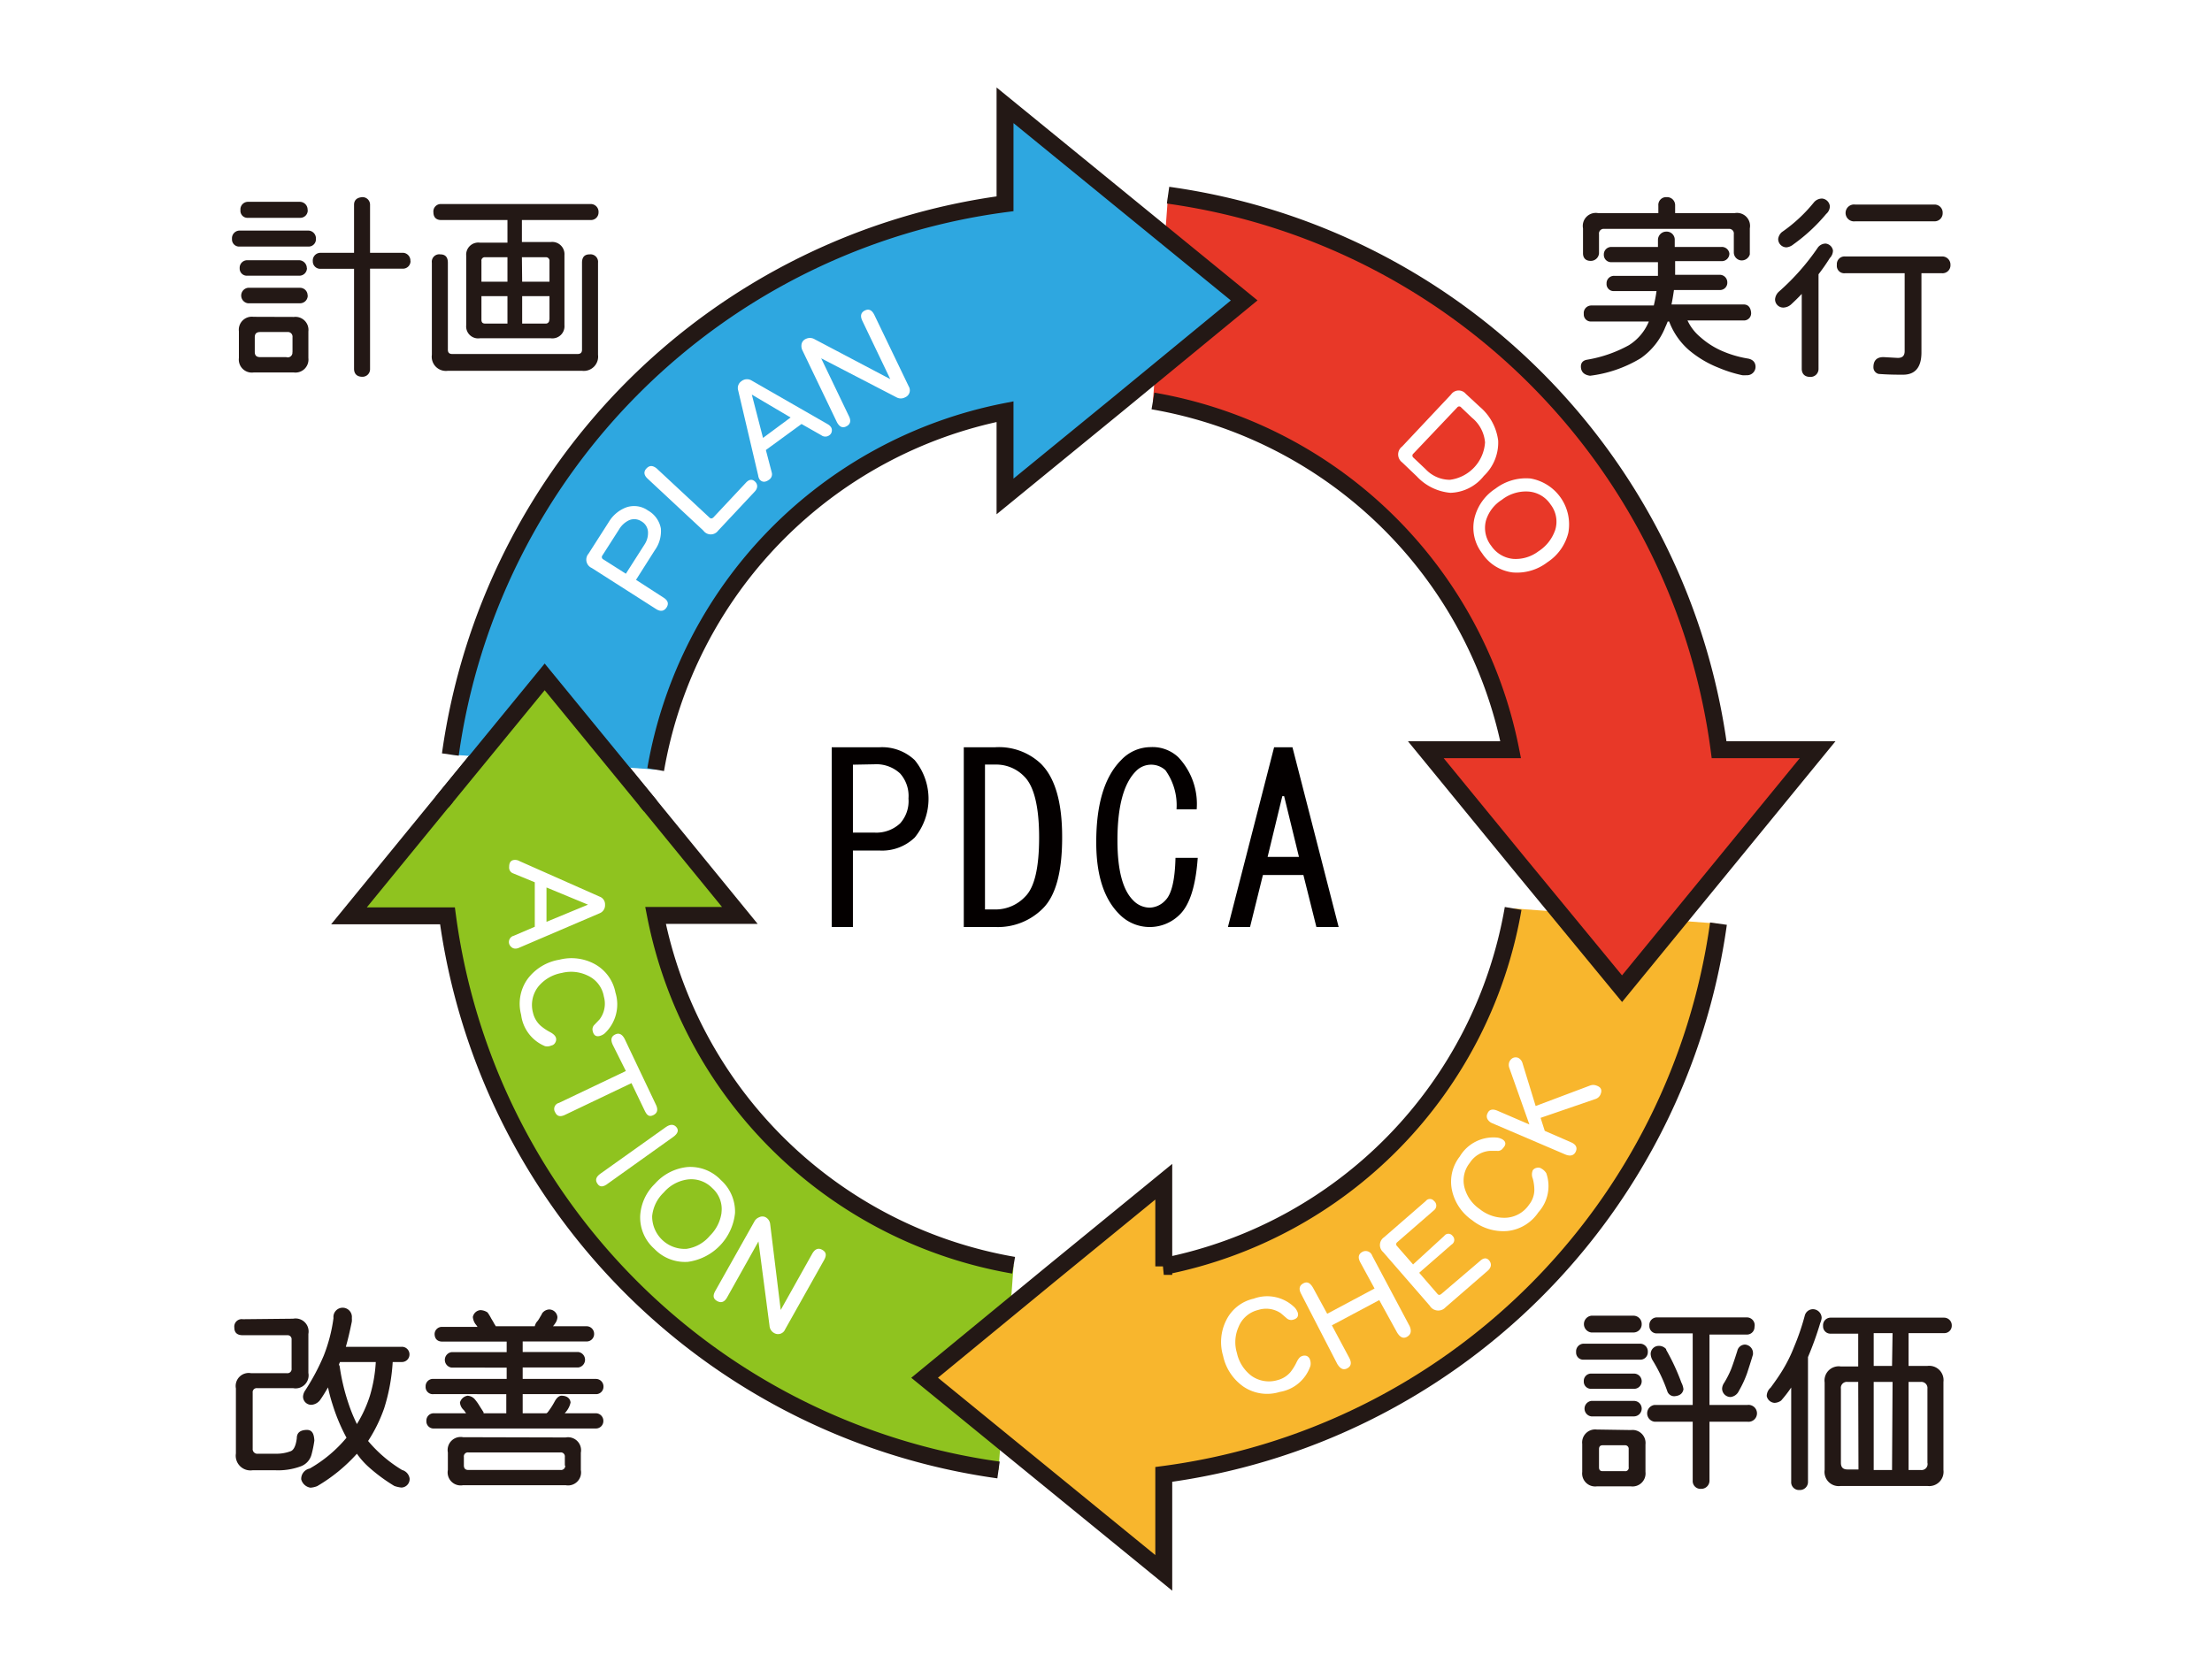 <svg xmlns="http://www.w3.org/2000/svg" xmlns:xlink="http://www.w3.org/1999/xlink" width="59.97mm" height="45.51mm" viewBox="0 0 170 129"><defs><style>.cls-1{fill:none;}.cls-2{clip-path:url(#clip-path);}.cls-3{fill:#fff;}.cls-4{fill:#8fc31f;}.cls-4,.cls-5,.cls-6,.cls-7{stroke:#231815;stroke-width:1.3px;}.cls-5{fill:#f8b62d;}.cls-6{fill:#e83828;}.cls-7{fill:#2ea7e0;}.cls-8{fill:#040000;}.cls-9{fill:#231815;}</style><clipPath id="clip-path"><rect class="cls-1" width="170" height="129"/></clipPath></defs><g id="レイヤー_2" data-name="レイヤー 2"><g id="文字"><g class="cls-2"><rect class="cls-3" width="170" height="129"/><path class="cls-4" d="M76.74,113A49.63,49.63,0,0,1,34.39,70.4H26.82L41.86,52l15,18.37H50.38A33.92,33.92,0,0,0,77.9,97.26"/><path class="cls-5" d="M132.07,71a49.62,49.62,0,0,1-42.63,42.34v7.57l-18.38-15h0l9.73-8h0l8.65-7.07v6.51a33.92,33.92,0,0,0,26.85-27.52"/><path class="cls-6" d="M89.77,15a49.61,49.61,0,0,1,42.35,42.63h7.57L124.66,76h0l-8-9.72h0l-7.08-8.65h6.52A33.9,33.9,0,0,0,88.61,30.82"/><path class="cls-7" d="M34.61,58A49.61,49.61,0,0,1,77.24,15.66V8.09l18.38,15h0l-9.73,8h0l-8.65,7.07V31.64A33.92,33.92,0,0,0,50.39,59.16"/><path class="cls-8" d="M70.3,58.43a4.7,4.7,0,0,1,0,5.95,3.61,3.61,0,0,1-2.69,1H65.55v5.88H63.92V57.44h3.69A3.64,3.64,0,0,1,70.3,58.43Zm-4.75.35V64h1.63a2.68,2.68,0,0,0,2-.71,2.56,2.56,0,0,0,.64-1.91,2.6,2.6,0,0,0-.64-1.92,2.68,2.68,0,0,0-2-.71Z"/><path class="cls-8" d="M80,58.71q1.64,1.63,1.63,5.67c0,2.65-.49,4.47-1.49,5.46a4.87,4.87,0,0,1-3.61,1.42H74.07V57.44h2.41A4.69,4.69,0,0,1,80,58.71Zm-3.47,11.2a3.13,3.13,0,0,0,2.27-1c.71-.71,1.06-2.22,1.06-4.54s-.38-3.92-1.13-4.67a3,3,0,0,0-2.2-.93H75.7V69.91Z"/><path class="cls-8" d="M90.7,70.27a3.26,3.26,0,0,1-4.68,0c-1.18-1.18-1.77-3-1.77-5.53q0-4.39,1.91-6.31a3.13,3.13,0,0,1,2.27-1,2.88,2.88,0,0,1,2.13.78,5.23,5.23,0,0,1,1.41,4H90.42a4.62,4.62,0,0,0-.85-3,1.62,1.62,0,0,0-2.27.07q-1.42,1.42-1.42,5.32c0,2.27.4,3.8,1.2,4.6a1.77,1.77,0,0,0,1.28.57,1.7,1.7,0,0,0,1.21-.57c.47-.47.73-1.55.77-3.26h1.71C91.9,68.07,91.45,69.51,90.7,70.27Z"/><path class="cls-8" d="M96.07,71.26h-1.7l3.55-13.82h1.41l3.55,13.82h-1.71l-1-4H97.06ZM98.69,61.2h-.14l-1.13,4.67h2.41Z"/><path class="cls-3" d="M50.79,40.62a2.5,2.5,0,0,1-.47,1.68l-1.44,2.27L51,45.94c.34.22.41.47.23.75s-.45.35-.8.13l-4.95-3.16a.7.7,0,0,1-.25-1.1l1.56-2.44A2.65,2.65,0,0,1,48.13,39a1.84,1.84,0,0,1,1.67.24A2,2,0,0,1,50.79,40.62ZM48.32,40a1.79,1.79,0,0,0-.74.69l-1.28,2a.2.2,0,0,0,.07.31l1.73,1.1,1.43-2.24a1.61,1.61,0,0,0,.27-1,1,1,0,0,0-.51-.79A1,1,0,0,0,48.32,40Z"/><path class="cls-3" d="M58,37.79l-2.81,3a.7.7,0,0,1-1.13,0l-4.29-4c-.29-.27-.32-.54-.08-.79s.49-.22.77,0l4.05,3.77c.11.11.21.1.32,0l2.5-2.67c.24-.26.48-.29.7-.08S58.25,37.53,58,37.79Z"/><path class="cls-3" d="M63.93,33.12a.44.44,0,0,1-.2.34.51.51,0,0,1-.6,0l-1.53-.87-2.74,2,.45,1.72a.5.5,0,0,1-.2.56c-.3.22-.53.2-.72,0a.69.69,0,0,1-.12-.32L56.73,30a.63.63,0,0,1,.25-.7.68.68,0,0,1,.77-.06l5.87,3.37a.7.7,0,0,1,.22.19A.42.42,0,0,1,63.93,33.12Zm-6.15-2.79.86,3.33,2.12-1.57Z"/><path class="cls-3" d="M69.56,30.54a.68.68,0,0,1-.66,0l-5.79-3,2.14,4.46c.18.37.09.63-.22.78s-.53,0-.71-.33l-2.65-5.52a.76.76,0,0,1-.06-.51.55.55,0,0,1,.32-.37.7.7,0,0,1,.63,0l5.86,3.09-2.14-4.47c-.19-.38-.12-.66.2-.81s.54,0,.71.33l2.65,5.51A.58.58,0,0,1,69.56,30.54Z"/><path class="cls-3" d="M111.47,37.88a4,4,0,0,1-2.58-1.26l-1.13-1.08a.76.76,0,0,1,0-1.22l3.76-4a.71.71,0,0,1,1.13-.05l1.08,1a4.07,4.07,0,0,1,1.41,2.6,3.53,3.53,0,0,1-1.1,2.71A3.39,3.39,0,0,1,111.47,37.88ZM114.13,34a2.74,2.74,0,0,0-1-1.89l-.83-.79a.19.19,0,0,0-.31,0l-3.36,3.54a.2.2,0,0,0,0,.32l.94.89a2.56,2.56,0,0,0,1.86.81A3.1,3.1,0,0,0,114.13,34Z"/><path class="cls-3" d="M116.24,44a3.3,3.3,0,0,1-2.34-1.48,3.22,3.22,0,0,1-.58-2.7,3.75,3.75,0,0,1,1.61-2.26,3.87,3.87,0,0,1,2.7-.78,3.58,3.58,0,0,1,2.9,4.18,3.78,3.78,0,0,1-1.61,2.26A3.83,3.83,0,0,1,116.24,44Zm3.27-3.22a2.16,2.16,0,0,0-.34-2,2.23,2.23,0,0,0-1.75-1,3,3,0,0,0-2,.64,2.85,2.85,0,0,0-1.22,1.6,2.23,2.23,0,0,0,.41,1.94,2.29,2.29,0,0,0,1.69,1,2.89,2.89,0,0,0,1.93-.58A3.15,3.15,0,0,0,119.51,40.77Z"/><path class="cls-3" d="M100.71,105A3,3,0,0,1,98.35,107a3.25,3.25,0,0,1-2.76-.39A3.86,3.86,0,0,1,94,104.23a3.72,3.72,0,0,1,.23-2.72,3.1,3.1,0,0,1,2.12-1.68,3,3,0,0,1,3.16.69,1.14,1.14,0,0,1,.23.39c.07.28-.05.46-.37.54a.51.51,0,0,1-.49-.12l-.43-.37a2,2,0,0,0-1.76-.26A2.16,2.16,0,0,0,95.19,102a2.86,2.86,0,0,0-.13,2,3,3,0,0,0,1.13,1.77,2.32,2.32,0,0,0,2,.32,1.93,1.93,0,0,0,1-.63,4,4,0,0,0,.46-.75c.13-.27.27-.43.43-.47a.5.5,0,0,1,.36,0,.46.46,0,0,1,.24.29A.87.87,0,0,1,100.71,105Z"/><path class="cls-3" d="M108.12,102.77c-.3.16-.54,0-.75-.34L106,99.94l-3.64,1.94,1.33,2.49c.21.39.15.66-.16.82s-.54,0-.75-.33L100,99.47c-.2-.38-.15-.65.17-.82s.54,0,.74.34l1.09,2,3.64-1.94-1.09-2c-.2-.37-.16-.64.14-.81a.53.53,0,0,1,.77.29l2.88,5.42C108.5,102.33,108.43,102.6,108.12,102.77Z"/><path class="cls-3" d="M114.34,97.68l-3.24,2.81a.76.76,0,0,1-1.22-.12l-3.58-4.12a.72.72,0,0,1,.07-1.14l3.21-2.79a.4.4,0,0,1,.63,0,.45.45,0,0,1,0,.71l-2.84,2.47a.19.19,0,0,0,0,.29l1.23,1.41L111,95a.39.39,0,0,1,.63,0,.42.42,0,0,1-.07.67l-2.49,2.17,1.41,1.63c.09.1.17.09.29,0l3-2.56c.26-.23.5-.24.69,0S114.62,97.43,114.34,97.68Z"/><path class="cls-3" d="M118.84,90.19a3,3,0,0,1-.61,3,3.27,3.27,0,0,1-2.39,1.44,3.83,3.83,0,0,1-2.7-.83,3.76,3.76,0,0,1-1.54-2.26,3.14,3.14,0,0,1,.59-2.64,3,3,0,0,1,2.89-1.45,1.1,1.1,0,0,1,.43.16c.23.17.25.39,0,.65a.48.48,0,0,1-.45.21l-.58,0a2,2,0,0,0-1.52.92,2.16,2.16,0,0,0-.4,1.93,2.9,2.9,0,0,0,1.17,1.63,3,3,0,0,0,2,.66,2.29,2.29,0,0,0,1.78-1,1.87,1.87,0,0,0,.41-1.13,3.44,3.44,0,0,0-.12-.88.82.82,0,0,1,0-.64.48.48,0,0,1,.31-.19.44.44,0,0,1,.37.07A1,1,0,0,1,118.84,90.19Z"/><path class="cls-3" d="M123,84.14a.64.64,0,0,1-.41.35l-4.19,1.44.32,1,2,.87c.39.16.52.41.39.71s-.4.4-.8.24l-5.61-2.4a.75.75,0,0,1-.38-.32.46.46,0,0,1,0-.44c.12-.3.38-.37.76-.21l2.46,1.06L116,82.1a.66.66,0,0,1,0-.48.63.63,0,0,1,.28-.3.53.53,0,0,1,.41,0,.69.69,0,0,1,.33.44l1,3.26,4.17-1.57a.69.69,0,0,1,.51,0C123.07,83.58,123.14,83.81,123,84.14Z"/><path class="cls-3" d="M39.26,72.76a.48.48,0,0,1-.15-.36.5.5,0,0,1,.38-.47l1.61-.69,0-3.42-1.65-.68a.47.47,0,0,1-.32-.5c0-.37.15-.54.46-.54a.68.68,0,0,1,.33.09l6.18,2.74a.63.63,0,0,1,.4.62.66.66,0,0,1-.41.65L39.9,72.85a.68.68,0,0,1-.29.07A.46.46,0,0,1,39.26,72.76Zm5.93-3.22L42,68.22l0,2.64Z"/><path class="cls-3" d="M41.89,80.42A3,3,0,0,1,40.05,78a3.27,3.27,0,0,1,.5-2.75A3.82,3.82,0,0,1,43,73.77a3.74,3.74,0,0,1,2.71.34,3.18,3.18,0,0,1,1.59,2.19,3.06,3.06,0,0,1-.82,3.13,1,1,0,0,1-.41.21c-.28.06-.45-.07-.52-.39a.49.49,0,0,1,.14-.48l.39-.41a2,2,0,0,0,.33-1.75A2.17,2.17,0,0,0,45.18,75a2.91,2.91,0,0,0-2-.21,3,3,0,0,0-1.81,1.05,2.29,2.29,0,0,0-.41,2,1.94,1.94,0,0,0,.58,1,4,4,0,0,0,.74.5q.39.21.45.45a.46.46,0,0,1-.06.36.42.42,0,0,1-.3.22A.77.77,0,0,1,41.89,80.42Z"/><path class="cls-3" d="M49.53,85.34l-1-2.08L43.4,85.71c-.35.16-.59.1-.73-.2a.48.48,0,0,1,.29-.73l5.14-2.45-1-2c-.19-.4-.13-.66.18-.81s.55,0,.73.35l2.41,5.07c.17.37.1.64-.23.79S49.7,85.7,49.53,85.34Z"/><path class="cls-3" d="M45.92,91c-.2-.28-.12-.54.24-.79l5-3.56c.35-.25.63-.24.83,0s.09.5-.24.74l-5,3.57C46.36,91.27,46.1,91.27,45.92,91Z"/><path class="cls-3" d="M52.87,97a3.26,3.26,0,0,1-2.58-1,3.22,3.22,0,0,1-1.09-2.53A3.73,3.73,0,0,1,50.33,91a3.85,3.85,0,0,1,2.51-1.29,3.23,3.23,0,0,1,2.56,1,3.26,3.26,0,0,1,1.09,2.53A4.22,4.22,0,0,1,52.87,97Zm2.58-3.8a2.15,2.15,0,0,0-.71-1.87,2.25,2.25,0,0,0-1.92-.66,2.94,2.94,0,0,0-1.81,1,2.9,2.9,0,0,0-.89,1.82A2.5,2.5,0,0,0,52.76,96a2.86,2.86,0,0,0,1.79-1A3.08,3.08,0,0,0,55.45,93.24Z"/><path class="cls-3" d="M59.49,102.47a.69.69,0,0,1-.35-.56l-.85-6.48-2.42,4.32c-.2.35-.46.43-.76.26s-.34-.41-.14-.77l3-5.33a.7.7,0,0,1,.38-.34.54.54,0,0,1,.49,0,.68.68,0,0,1,.35.52L60,100.7l2.42-4.32c.21-.37.47-.48.78-.3s.33.42.14.77l-3,5.34A.59.59,0,0,1,59.49,102.47Z"/><path class="cls-9" d="M24.28,18.36a.56.56,0,0,1-.58.59H18.42a.55.55,0,0,1-.59-.59.59.59,0,0,1,.59-.64H23.7A.6.6,0,0,1,24.28,18.36Zm-1.69,6a1,1,0,0,1,1.11,1.11v2.05a1,1,0,0,1-1.11,1.11H19.48a1,1,0,0,1-1.12-1.11V25.46a1,1,0,0,1,1.12-1.11Zm1-3.75a.58.58,0,0,1-.59.58H19a.55.55,0,0,1-.58-.58A.58.58,0,0,1,19,20h4A.61.61,0,0,1,23.58,20.6Zm.06-4.46a.57.57,0,0,1-.59.59h-4a.54.54,0,0,1-.58-.59.58.58,0,0,1,.58-.64h4A.6.6,0,0,1,23.64,16.14Zm0,6.56a.59.59,0,0,1-.59.6h-4a.6.6,0,0,1,0-1.19h4A.58.58,0,0,1,23.64,22.7Zm-1.17,4.35V25.92a.36.36,0,0,0-.41-.4H20c-.29,0-.42.13-.42.4v1.13c0,.27.13.4.42.4h2A.36.36,0,0,0,22.47,27.05Zm9.07-7a.58.58,0,0,1-.58.59H28.44v7.72a.58.58,0,0,1-.59.59c-.42,0-.63-.23-.64-.59V20.66H24.63a.57.57,0,0,1-.59-.59.59.59,0,0,1,.59-.64h2.58V15.74c0-.36.22-.56.64-.59a.58.58,0,0,1,.59.59v3.69H31A.6.6,0,0,1,31.54,20.07Z"/><path class="cls-9" d="M34.42,20.19v6.68c0,.24.11.34.35.34h9.61c.23,0,.35-.1.35-.34V20.19c0-.42.19-.64.58-.64a.58.58,0,0,1,.65.64v7.08a1.1,1.1,0,0,1-1.23,1.23H34.42a1.09,1.09,0,0,1-1.23-1.23V20.19a.57.57,0,0,1,.65-.64C34.23,19.55,34.42,19.77,34.42,20.19ZM46,16.32a.58.58,0,0,1-.59.59H40.11V18.6h2.22a.94.94,0,0,1,1.05,1V25A.93.93,0,0,1,42.33,26H36.88A.92.92,0,0,1,35.83,25V19.65a.93.93,0,0,1,1.05-1H39V16.91H33.9c-.39,0-.59-.23-.59-.59a.57.57,0,0,1,.59-.64H45.43A.6.6,0,0,1,46,16.32Zm-7,5.33V19.77H37.29a.26.26,0,0,0-.29.3v1.58Zm0,1.11H37v1.81c0,.21.09.3.29.3H39Zm1.13-1.11h2.1V20.07a.27.27,0,0,0-.29-.3H40.11Zm2.1,2.92V22.76h-2.1v2.11h1.81A.26.26,0,0,0,42.21,24.57Z"/><path class="cls-9" d="M22.53,101.37a1,1,0,0,1,1.17,1.17v3a1,1,0,0,1-1.17,1.17H19.77a.31.31,0,0,0-.35.35v4.29a.36.36,0,0,0,.41.4h1.35a3.08,3.08,0,0,0,1.15-.19c.24-.08.41-.42.48-1,0-.4.23-.61.71-.64s.61.3.64.82a8.64,8.64,0,0,1-.22,1.08,1.32,1.32,0,0,1-.8.89,5,5,0,0,1-2,.31H19.42a1.13,1.13,0,0,1-1.29-1.29v-5a1,1,0,0,1,1.17-1.17h2.76a.32.32,0,0,0,.35-.36v-2.22a.31.31,0,0,0-.35-.34h-3.4c-.44,0-.65-.2-.65-.59a.57.57,0,0,1,.65-.64Zm4.51-.06a1.78,1.78,0,0,1,0,.28c-.15.74-.3,1.38-.46,1.94h4.29a.58.58,0,0,1,.6.58.58.58,0,0,1-.6.59h-.69a14.61,14.61,0,0,1-.66,3.57,11.64,11.64,0,0,1-1.23,2.5A10.45,10.45,0,0,0,30.9,113a.8.8,0,0,1,.58.65.65.65,0,0,1-.64.7,2.52,2.52,0,0,1-.53-.12,13.09,13.09,0,0,1-2-1.48,6,6,0,0,1-.88-1,12.81,12.81,0,0,1-3.05,2.49,1.68,1.68,0,0,1-.52.12.87.87,0,0,1-.71-.64.81.81,0,0,1,.65-.83,10.33,10.33,0,0,0,2.83-2.37A14.24,14.24,0,0,1,25.57,108a12.32,12.32,0,0,1-.36-1.35c-.19.33-.4.68-.63,1a.93.93,0,0,1-.64.34.63.63,0,0,1-.65-.64.93.93,0,0,1,.17-.47,17,17,0,0,0,1.42-2.67,12.27,12.27,0,0,0,.75-2.89.71.71,0,1,1,1.41,0ZM26.1,105a15.94,15.94,0,0,0,.66,2.82,12.53,12.53,0,0,0,.67,1.65,9.8,9.8,0,0,0,1-2.18,11.09,11.09,0,0,0,.45-2.59H26.13l-.08.18S26.08,105,26.1,105Z"/><path class="cls-9" d="M37.47,100.89a3.71,3.71,0,0,1,.28.46c.12.2.2.33.24.42a.87.87,0,0,1,.11.18h3a.84.84,0,0,1,.23-.42,2.81,2.81,0,0,0,.19-.31,1.82,1.82,0,0,0,.15-.27.71.71,0,0,1,.53-.29.64.64,0,0,1,.64.59.88.88,0,0,1-.16.46,2.5,2.5,0,0,1-.18.24h2.58a.58.58,0,0,1,.58.59.57.57,0,0,1-.58.58H40.17v.81h4.27a.6.6,0,0,1,0,1.19H40.17V106h5.62a.58.58,0,0,1,.59.58.57.57,0,0,1-.59.59H40.17v1.47H42l.08-.06a5.82,5.82,0,0,0,.54-.83c.16-.3.34-.45.52-.46.44,0,.68.21.71.52a1.57,1.57,0,0,1-.18.47,1.87,1.87,0,0,1-.27.36h2.38a.58.58,0,0,1,.59.58.57.57,0,0,1-.59.59H33.36a.55.55,0,0,1-.59-.59.56.56,0,0,1,.59-.58h2.46l-.17-.24a.86.86,0,0,1-.3-.59.72.72,0,0,1,.59-.52.82.82,0,0,1,.52.24,3.74,3.74,0,0,1,.39.54c.15.24.26.4.32.51a.07.07,0,0,0,0,.06h1.74v-1.47H33.31a.55.55,0,0,1-.6-.59.56.56,0,0,1,.6-.58h5.63v-.87H34.71a.6.6,0,0,1,0-1.19h4.23v-.81H34c-.39,0-.59-.22-.6-.58A.56.56,0,0,1,34,102h2.7l-.08-.12a1.09,1.09,0,0,1-.28-.64.65.65,0,0,1,.58-.53A1.05,1.05,0,0,1,37.47,100.89Zm6,9.61a1,1,0,0,1,1.17,1.17V113a1,1,0,0,1-1.17,1.17H35.59A1,1,0,0,1,34.42,113v-1.35a1,1,0,0,1,1.17-1.17Zm-.06,2.16V112a.31.31,0,0,0-.35-.35H36a.31.31,0,0,0-.35.35v.64c0,.24.11.36.35.36h7.09A.32.32,0,0,0,43.44,112.66Z"/><path class="cls-9" d="M132.91,19.49a.58.58,0,0,1-.59.58h-3.58v.17c0,.33,0,.61,0,.88h3.42a.58.58,0,0,1,.59.59.56.56,0,0,1-.59.58h-3.51c-.06.41-.12.78-.19,1.11H134c.36,0,.55.24.58.65a.55.55,0,0,1-.58.58h-4.31a3.7,3.7,0,0,0,1,1.29,6.26,6.26,0,0,0,1.53,1,8.36,8.36,0,0,0,2.06.63c.42.06.64.29.64.65a.65.65,0,0,1-.7.64,1.78,1.78,0,0,1-.32,0,10,10,0,0,1-1.81-.57,8.14,8.14,0,0,1-2.31-1.38,5.46,5.46,0,0,1-1.5-2.18h-.11c-.06.15-.12.3-.18.42a5.3,5.3,0,0,1-1.89,2.4,9.79,9.79,0,0,1-3.9,1.35c-.43-.06-.67-.27-.7-.64s.18-.54.46-.59a10.08,10.08,0,0,0,3.23-1.12,3.9,3.9,0,0,0,1.53-1.82H122.3a.54.54,0,0,1-.58-.58.58.58,0,0,1,.58-.65h4.8a11,11,0,0,0,.21-1.11h-3.25a.54.54,0,0,1-.59-.58.57.57,0,0,1,.59-.59h3.36c0-.28,0-.58,0-.88v-.17h-3.57a.56.56,0,0,1-.59-.58.57.57,0,0,1,.59-.59h3.57v-.54a.64.64,0,0,1,.64-.64.62.62,0,0,1,.65.64v.54h3.58A.58.58,0,0,1,132.91,19.49Zm-4.17-3.69v.58h4.57a1,1,0,0,1,1.17,1.17v2a.65.65,0,0,1-.7.46.62.62,0,0,1-.53-.64V18a.36.36,0,0,0-.4-.41h-9.56a.36.36,0,0,0-.4.41v1.47a.63.63,0,0,1-.65.58c-.39,0-.58-.24-.58-.58V17.55a1,1,0,0,1,1.17-1.17h4.62V15.8a.6.6,0,0,1,.64-.65A.62.62,0,0,1,128.74,15.8Z"/><path class="cls-9" d="M140.87,19.25a.83.83,0,0,1-.24.58c-.28.45-.57.86-.87,1.25v7.3a.61.61,0,0,1-.64.59c-.42,0-.63-.23-.65-.59V22.59c-.27.29-.55.56-.82.81a.94.94,0,0,1-.59.24.63.63,0,0,1-.64-.64.9.9,0,0,1,.3-.59,18,18,0,0,0,3-3.4.75.75,0,0,1,.59-.29A.64.64,0,0,1,140.87,19.25Zm-.24-3.41a.78.78,0,0,1-.28.6,13.41,13.41,0,0,1-2.52,2.34,1,1,0,0,1-.53.23.64.64,0,0,1-.64-.65.84.84,0,0,1,.28-.52,11.8,11.8,0,0,0,2.46-2.28.81.81,0,0,1,.65-.3A.66.66,0,0,1,140.63,15.84Zm9.27,4.52a.61.61,0,0,1-.65.64h-1.58v6.09c0,1.14-.48,1.71-1.41,1.71-.48,0-1.1,0-1.88-.06a.52.52,0,0,1-.4-.52c0-.5.25-.75.7-.77h.11l1.06.06c.35,0,.53-.16.53-.52V21H141.8a.57.57,0,0,1-.63-.64.59.59,0,0,1,.63-.65h7.45A.63.63,0,0,1,149.9,20.36Zm-.6-4a.62.62,0,0,1-.63.65h-6.1a.65.65,0,1,1,0-1.29h6.1A.62.62,0,0,1,149.3,16.38Z"/><path class="cls-9" d="M126.64,103.93a.57.57,0,0,1-.59.59h-4.33a.55.55,0,0,1-.59-.59.59.59,0,0,1,.59-.64h4.33A.6.6,0,0,1,126.64,103.93Zm-1.29,6a1,1,0,0,1,1.11,1.11v2.11a1,1,0,0,1-1.11,1.11h-2.64a1,1,0,0,1-1.11-1.11V111a1,1,0,0,1,1.11-1.11Zm.82-8.15a.63.63,0,0,1-.64.65H122.3a.65.65,0,0,1,0-1.29h3.23A.63.63,0,0,1,126.17,101.77Zm0,4.4a.58.58,0,0,1-.6.58H122.3a.55.55,0,0,1-.58-.58.56.56,0,0,1,.58-.59h3.27A.59.59,0,0,1,126.17,106.17Zm0,2.1a.6.6,0,0,1-.6.6H122.3a.6.6,0,0,1,0-1.19h3.27A.59.59,0,0,1,126.17,108.27Zm-1,4.51v-1.39a.27.27,0,0,0-.29-.3h-1.71c-.19,0-.28.1-.28.3v1.39c0,.21.09.3.28.3h1.71A.26.26,0,0,0,125.17,112.78ZM134.84,102a.58.58,0,0,1-.59.59h-2.87V108h2.92a.65.65,0,1,1,0,1.29h-2.92v4.52a.63.63,0,0,1-.65.64.6.6,0,0,1-.64-.64v-4.52h-2.93a.65.65,0,0,1,0-1.29h2.93v-5.5h-2.75a.56.56,0,0,1-.58-.59.58.58,0,0,1,.58-.64h6.91A.6.6,0,0,1,134.84,102Zm-6.79,1.76a16.61,16.61,0,0,1,1.17,2.52,1.46,1.46,0,0,1,.16.52c-.06.32-.28.5-.7.53a.56.56,0,0,1-.53-.35,12.14,12.14,0,0,0-1.17-2.46,1.08,1.08,0,0,1-.12-.42.62.62,0,0,1,.59-.64A.73.73,0,0,1,128.05,103.71Zm6.67.22a.56.56,0,0,1,0,.15c-.16.54-.31,1-.45,1.43a8.27,8.27,0,0,1-.63,1.36.8.8,0,0,1-.64.47.65.65,0,0,1-.65-.65.87.87,0,0,1,.17-.46,7.46,7.46,0,0,0,.51-1c.13-.33.29-.81.49-1.44a.61.61,0,0,1,.59-.48A.66.66,0,0,1,134.72,103.93Z"/><path class="cls-9" d="M140,101.31a1.35,1.35,0,0,1-.11.4,25.11,25.11,0,0,1-.94,2.61v9.57a.62.62,0,0,1-.65.65.6.6,0,0,1-.64-.65v-7.23c-.24.36-.5.69-.77,1a.91.91,0,0,1-.52.18.66.66,0,0,1-.59-.52.87.87,0,0,1,.3-.65c.33-.45.65-.9.92-1.35a11.21,11.21,0,0,0,.88-1.78,18.41,18.41,0,0,0,.83-2.43.65.65,0,0,1,.64-.47A.68.68,0,0,1,140,101.31Zm10,.58a.57.57,0,0,1-.58.59h-2.74V105h1.45a1.1,1.1,0,0,1,1.23,1.23V113a1.1,1.1,0,0,1-1.23,1.23h-6.67a1.09,1.09,0,0,1-1.23-1.23v-6.73a1.09,1.09,0,0,1,1.23-1.23h1.35v-2.52h-2.12a.56.56,0,0,1-.58-.59.58.58,0,0,1,.58-.64h8.73A.59.59,0,0,1,150,101.89Zm-7.19,4.34H142a.46.46,0,0,0-.52.52v5.69c0,.36.16.52.52.52h.83Zm2.64-3.75H144V105h1.41Zm0,3.75H144V113h1.41Zm2.68,6.21v-5.69a.47.47,0,0,0-.52-.52h-.93V113h.93A.46.46,0,0,0,148.13,112.44Z"/><polyline class="cls-4" points="49.99 61.96 41.86 52.03 33.99 61.64"/></g></g></g></svg>